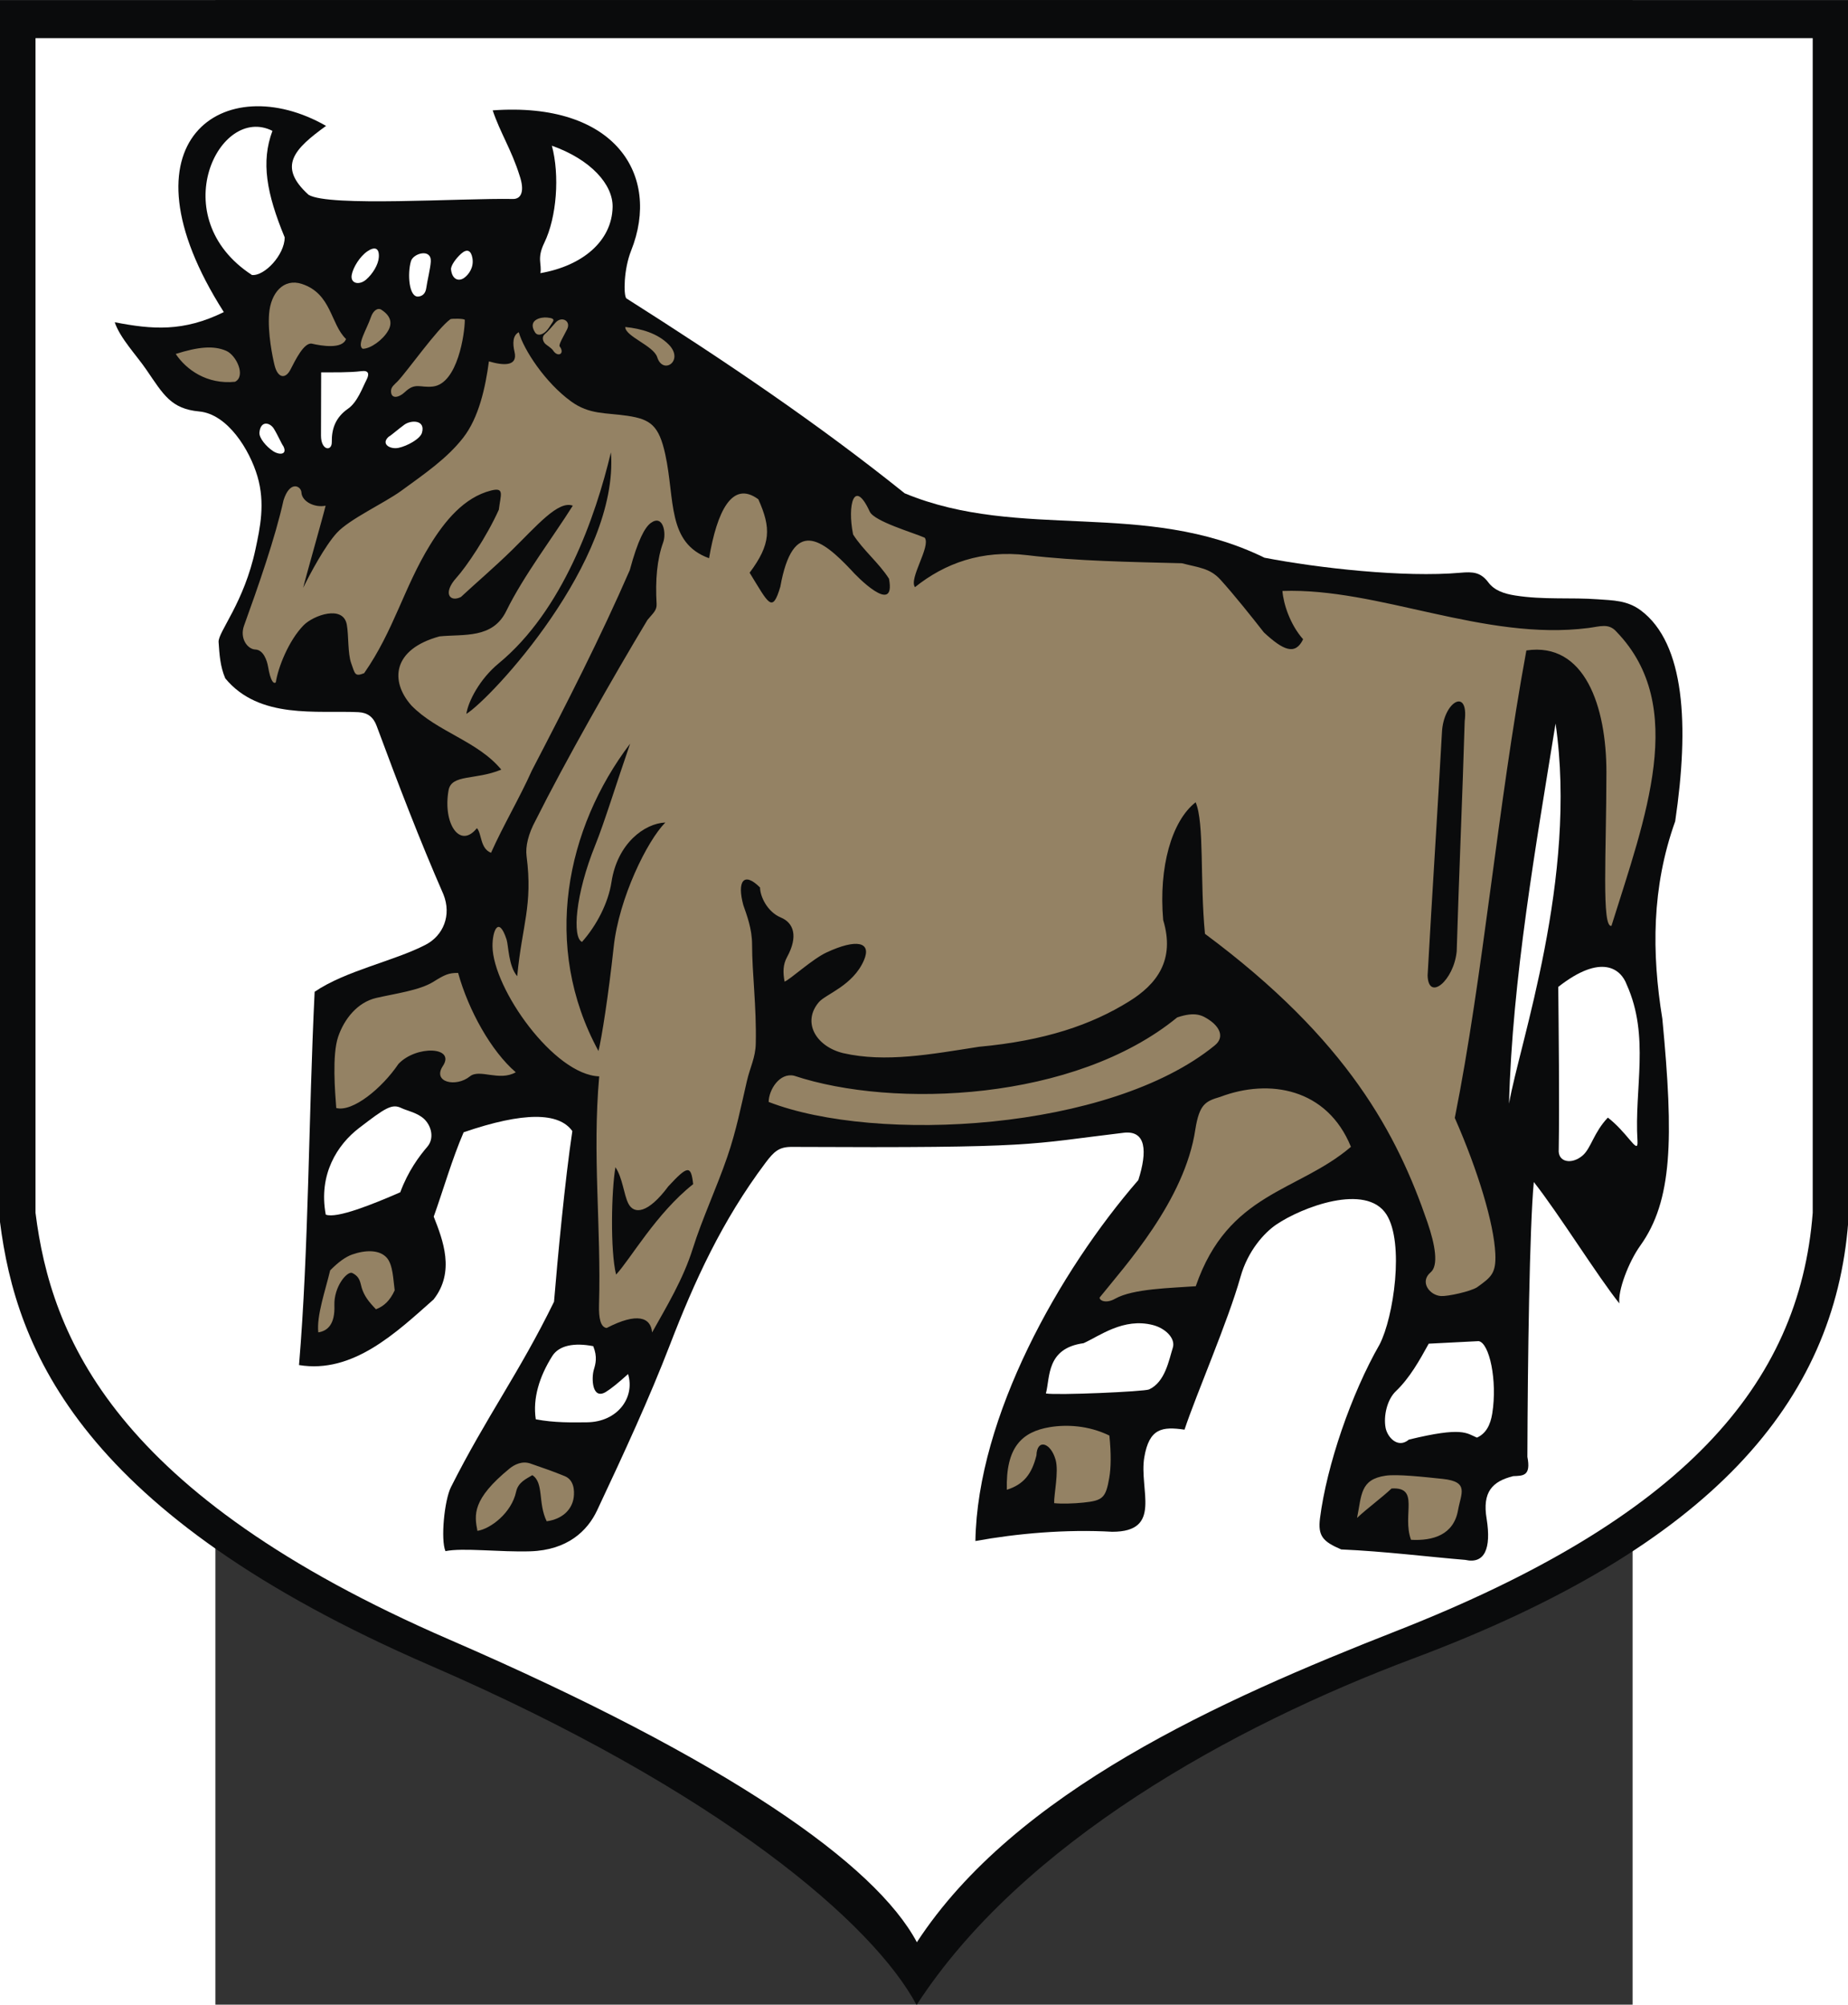 <?xml version="1.0" encoding="UTF-8" standalone="no"?>
<svg xmlns:inkscape="http://www.inkscape.org/namespaces/inkscape" xmlns:sodipodi="http://sodipodi.sourceforge.net/DTD/sodipodi-0.dtd" xmlns="http://www.w3.org/2000/svg" xmlns:svg="http://www.w3.org/2000/svg" xmlns:rdf="http://www.w3.org/1999/02/22-rdf-syntax-ns#" xmlns:cc="http://creativecommons.org/ns#" xmlns:dc="http://purl.org/dc/elements/1.1/" xml:space="preserve" width="744" height="806.949" style="clip-rule:evenodd;fill-rule:evenodd;image-rendering:optimizeQuality;shape-rendering:geometricPrecision;text-rendering:geometricPrecision" viewBox="0 0 209.973 296.962" id="svg2" sodipodi:version="0.32" inkscape:version="1.1.2 (b8e25be833, 2022-02-05)" sodipodi:docname="POL_Wołów_COA.svg" inkscape:output_extension="org.inkscape.output.svg.inkscape" version="1.0"><rect x="0" y="0" width="209.973" height="296.962" fill="#333333" stroke="none"/>
 <defs id="defs4">
  <style type="text/css" id="style6">
   
    .fil0 {fill:#0A0B0C}
    .fil1 {fill:white}
    .fil2 {fill:#948264}
   
  </style>
 </defs>
 <g id="Warstwa_x0020_1" transform="matrix(1.304,0,0,1.304,-31.916,-45.132)" inkscape:label="Warstwa 1" inkscape:groupmode="layer">
  <g id="_72700808">
   <path id="_72700832" class="fil0" d="m 0,34.616 h 210 v 138.784 c -1.565,20.359 -15.361,36.855 -49.391,49.605 -20.553,7.701 -44.529,20.946 -56.465,39.379 C 99.257,253.21 81.932,238.134 48.869,223.807 9.169,206.603 1.825,187.96 0,173.4 Z" style="fill:#0a0b0c"></path>
   <path id="_72700952" class="fil1" d="m 4.038,38.942 h 201.923 v 133.446 c -1.505,19.576 -14.769,34.737 -47.297,47.503 -19.981,7.842 -43.31,18.237 -54.487,35.361 C 99.478,246.431 82.82,234.632 51.028,220.856 12.855,204.314 5.794,186.388 4.038,172.388 Z" style="fill:#ffffff"></path>
   <path id="_72700784" class="fil0" d="M 25.434,70.065 C 12.952,50.486 25.593,42.355 37.05,48.911 c -3.58,2.601 -5.577,4.574 -1.989,7.827 2.283,1.402 17.378,0.365 23.22,0.476 0.981,0.018 1.336,-0.941 0.767,-2.627 -0.921,-2.956 -2.201,-4.867 -3.066,-7.439 13.872,-1.01 19.159,7.33 15.73,15.933 -0.848,2.129 -0.875,5.02 -0.551,5.42 11.352,7.198 21.812,14.272 31.631,22.15 13.143,5.447 27.248,0.65 40.878,7.316 6.081,1.177 15.89,2.275 22.262,1.708 1.43,-0.127 2.3,-0.071 3.182,1.105 0.687,0.915 1.788,1.278 3.016,1.475 3.231,0.518 6.425,0.208 9.438,0.437 1.69,0.128 3.325,0.105 4.877,1.273 4.989,3.754 5.51,12.993 3.891,23.947 -2.678,7.48 -2.678,14.959 -1.46,22.439 1.311,13.706 1.14,20.68 -2.509,25.77 -1.336,1.864 -2.57,5.14 -2.372,6.562 -2.457,-3.056 -6.888,-10.201 -9.723,-13.795 -0.487,5.147 -0.695,20.248 -0.73,31.219 0.437,2.227 -0.524,2.146 -1.61,2.196 -2.362,0.59 -3.542,1.784 -3.015,4.878 0.528,3.336 -0.22,5.137 -2.434,4.634 -4.242,-0.348 -9.112,-0.967 -14.095,-1.187 -2.086,-0.895 -2.667,-1.525 -2.406,-3.567 0.767,-5.975 3.538,-14.082 6.769,-19.72 1.605,-3.101 2.821,-11.53 0.789,-14.748 -2.299,-3.641 -9.639,-0.843 -12.549,1.145 -1.346,0.92 -3.215,2.97 -4.044,5.929 -1.413,5.039 -5.037,13.355 -6.361,17.355 -2.521,-0.365 -4.01,-0.181 -4.571,3.147 -0.617,3.662 2.123,8.454 -3.642,8.454 -5.205,-0.306 -10.842,0.192 -15.546,1.05 0.235,-14.131 9.537,-30.668 18.512,-41.007 1.035,-3.248 0.905,-5.678 -1.672,-5.371 -11.02,1.311 -9.519,1.752 -37.712,1.606 -1.429,-0.007 -2.009,0.516 -2.973,1.8 -4.954,6.598 -8.077,13.458 -10.879,20.723 -2.328,6.035 -5.151,12.162 -8.263,18.777 -1.094,2.325 -3.364,4.505 -7.58,4.641 -3.397,0.11 -7.716,-0.43 -9.645,-0.018 -0.559,-1.308 -0.126,-5.785 0.627,-7.28 4.043,-8.023 7.72,-12.905 11.708,-21.052 0.395,-4.793 1.253,-13.921 2.081,-19.386 -1.516,-2.136 -5.496,-2.218 -12.35,0.134 -1.323,3.068 -2.288,6.472 -3.399,9.583 1.04,2.643 2.458,6.263 -0.017,9.41 -4.245,3.764 -9.171,8.464 -15.288,7.451 1.115,-13.286 1.075,-28.115 1.775,-42.407 3.52,-2.399 8.995,-3.47 12.61,-5.342 1.999,-1.035 2.977,-3.349 2.019,-5.728 -2.699,-6.174 -5.108,-12.451 -7.59,-19.148 -0.367,-0.991 -1.027,-1.492 -2.059,-1.543 -4.671,-0.23 -11.261,0.855 -15.135,-3.844 -0.585,-1.371 -0.659,-2.7 -0.757,-4.125 -0.078,-1.131 2.895,-4.453 4.191,-10.544 0.518,-2.434 1.127,-5.201 0.22,-8.284 -0.885,-3.01 -3.388,-7.064 -6.608,-7.365 -3.212,-0.3 -4.061,-1.895 -6.023,-4.761 -1.128,-1.648 -2.975,-3.565 -3.582,-5.375 4.273,0.829 7.801,1.108 12.392,-1.153 z" style="fill:#0a0b0c"></path>
   <path id="_72701096" class="fil2" d="m 19.969,74.819 c 2.528,-0.797 4.28,-0.987 5.736,-0.354 1.169,0.509 2.254,2.89 1.002,3.516 -3.189,0.326 -5.545,-1.374 -6.738,-3.162 z m 51.073,-3.059 c 1.838,0.178 3.674,0.725 4.92,1.97 1.838,1.838 -0.632,3.533 -1.287,1.459 -0.412,-1.306 -3.633,-2.362 -3.633,-3.429 z m -7.462,2.184 c -0.089,-0.248 0.459,-1.134 0.853,-1.92 0.486,-0.969 -0.62,-1.528 -1.291,-0.784 -0.423,0.469 -0.849,1 -1.24,1.331 -0.35,0.297 -0.248,0.794 0.051,1.094 0.183,0.183 0.695,0.457 0.912,0.787 0.517,0.786 1.369,0.352 0.715,-0.508 z m -1.721,-1.548 c -0.428,0.318 -0.85,0.317 -1.065,-0.027 -0.91,-1.452 0.719,-1.762 1.381,-1.685 0.465,0.054 0.896,0.117 0.622,0.51 -0.285,0.409 -0.531,0.9 -0.937,1.202 z m -9.045,-1.435 c 0,1.482 -0.799,7.231 -3.627,7.559 -1.451,0.168 -1.98,-0.51 -3.187,0.634 -0.669,0.634 -1.57,0.835 -1.57,-0.113 0,-0.482 0.382,-0.732 0.746,-1.107 1.063,-1.096 4.515,-6 6.002,-7.064 0.108,-0.077 1.637,-0.087 1.637,0.09 z m -11.599,3.272 c 0.88,0.003 2.295,-1.001 2.9,-2.074 0.492,-0.873 0.272,-1.676 -0.78,-2.361 -0.427,-0.278 -0.942,0.119 -1.185,0.83 -0.48,1.406 -1.643,3.187 -0.934,3.604 z M 39.317,73.123 c -0.416,1.183 -2.79,0.778 -3.854,0.534 -0.912,-0.209 -1.917,1.896 -2.462,2.947 -0.57,1.1 -1.442,0.979 -1.808,-0.516 -0.217,-0.886 -0.79,-3.628 -0.615,-5.84 0.186,-2.354 1.647,-4.066 3.722,-3.383 3.384,1.115 3.238,4.538 5.017,6.257 z m 19.288,83.301 c -2.789,-2.399 -5.364,-7.012 -6.552,-11.288 -1.072,-0.01 -1.53,0.208 -2.808,1.007 -1.565,0.978 -4.352,1.343 -6.484,1.834 -2.167,0.499 -3.655,2.417 -4.335,4.407 -0.712,2.082 -0.349,6.335 -0.218,8.1 1.866,0.488 5.201,-2.246 7.067,-5.01 2.031,-2.14 6.51,-1.97 5.048,0.234 -1.236,1.863 1.5,2.456 3.065,1.184 1.111,-0.903 3.323,0.605 5.218,-0.469 z m -22.438,29.547 c 1.08,-0.165 1.903,-0.946 1.83,-3.055 -0.074,-2.131 1.413,-3.869 1.989,-3.708 0.953,0.438 0.943,1.149 1.114,1.7 0.281,0.906 0.759,1.548 1.62,2.438 0.909,-0.346 1.592,-0.981 2.126,-2.151 -0.168,-1.187 -0.181,-2.918 -0.916,-3.722 -0.833,-0.911 -2.409,-0.875 -3.912,-0.348 -0.73,0.256 -1.56,0.844 -2.503,1.802 -0.536,2.26 -1.561,5.159 -1.347,7.044 z m 18.08,22.549 c 1.479,-0.225 3.878,-2.03 4.396,-4.447 0.234,-1.092 1.193,-1.479 1.841,-1.88 1.339,0.854 0.62,3.19 1.634,5.237 1.825,-0.252 2.895,-1.364 3.069,-2.721 0.094,-0.738 0.052,-1.975 -1.033,-2.412 -1.288,-0.519 -2.028,-0.789 -3.898,-1.43 -0.929,-0.319 -1.802,0.117 -2.362,0.576 -4.261,3.49 -4.003,5.252 -3.647,7.078 z m 60.151,-4.669 c 1.915,-0.606 2.833,-1.773 3.363,-3.903 0.058,-1.931 1.63,-1.476 2.181,0.513 0.377,1.361 -0.208,3.978 -0.168,4.911 0.866,0.092 2.215,0.05 3.319,-0.064 2.2,-0.226 2.546,-0.521 2.942,-2.815 0.198,-1.144 0.224,-2.711 0.014,-4.8 -2.412,-1.175 -4.913,-1.265 -6.779,-0.954 -3.191,0.531 -5.002,2.316 -4.872,7.111 z m 39.792,3.196 c 1.217,-1.138 2.701,-2.201 3.918,-3.339 3.266,-0.204 1.167,2.995 2.214,5.828 2.483,0.136 4.847,-0.558 5.341,-3.366 0.335,-1.907 1.317,-3.234 -1.757,-3.555 -2.196,-0.23 -5.155,-0.555 -6.474,-0.363 -2.902,0.423 -2.712,2.192 -3.242,4.794 z m -29.258,-25.021 c 2.858,-3.572 9.683,-11.024 10.885,-19.124 0.461,-2.867 1.158,-3.193 2.829,-3.685 5.573,-2.111 12.14,-0.971 14.848,5.676 -6.046,5.161 -13.939,5.131 -17.631,15.835 -2.753,0.208 -7.124,0.265 -9.159,1.419 -0.962,0.545 -1.738,0.271 -1.772,-0.121 z M 87.336,159.793 c 0.015,-1.379 1.244,-3.357 2.894,-2.978 11.324,3.763 31.902,2.896 43.523,-6.623 2.059,-0.695 2.866,-0.243 3.686,0.317 1.053,0.721 1.774,1.891 0.58,2.865 -11.942,9.748 -38.458,11.157 -50.682,6.419 z M 56.956,122.04 c -2.677,-3.252 -7.302,-4.289 -10.223,-7.297 -2.434,-2.764 -2.147,-6.373 3.208,-7.837 2.759,-0.276 6.032,0.295 7.584,-2.881 1.951,-3.991 5.352,-8.452 7.557,-11.968 -1.652,-0.622 -4.085,2.278 -6.917,5.053 -1.946,1.907 -4.055,3.706 -5.793,5.32 -1.266,0.635 -2.096,-0.433 -0.505,-2.192 1.124,-1.243 3.431,-4.651 4.813,-7.725 0.198,-1.688 0.686,-2.571 -0.868,-2.182 -3.111,0.779 -5.303,3.517 -6.957,6.205 -2.972,4.83 -4.095,9.697 -7.477,14.549 -1.073,0.434 -1.04,0.077 -1.472,-1.132 -0.406,-1.134 -0.27,-3.088 -0.497,-4.371 -0.405,-2.294 -3.805,-1.073 -4.919,0.069 -1.681,1.722 -2.89,4.766 -3.15,6.477 -0.253,0.213 -0.599,-0.144 -0.878,-1.779 -0.126,-0.736 -0.543,-1.921 -1.453,-1.953 -0.869,-0.031 -1.806,-1.251 -1.276,-2.715 1.545,-4.274 3.553,-9.996 4.48,-14.226 0.73,-2.325 2.004,-1.632 2.039,-0.895 0.049,1.012 1.486,1.758 2.746,1.501 -0.243,1.057 -2.304,8.271 -2.547,9.328 0.742,-1.539 2.49,-4.798 3.833,-6.253 1.443,-1.562 5.341,-3.349 7.292,-4.756 2.677,-1.954 5.178,-3.654 7.033,-6.015 1.814,-2.308 2.552,-5.775 2.945,-8.701 1.615,0.478 3.298,0.602 2.912,-1.066 -0.234,-1.013 -0.2,-1.88 0.479,-2.246 0.571,1.998 2.985,5.705 5.935,7.854 2.098,1.528 3.931,1.27 6.413,1.641 2.619,0.391 3.579,1.087 4.299,4.386 1.122,5.136 0.173,10.058 4.974,11.792 0.904,-5.287 2.607,-8.898 5.598,-6.695 1.46,3.252 1.444,5.092 -0.99,8.344 2.185,3.548 2.573,4.657 3.488,1.596 1.428,-7.942 4.75,-5.404 8.061,-1.891 0.498,0.595 5.101,5.319 4.288,0.976 -1.136,-1.789 -2.944,-3.241 -4.08,-5.03 -0.681,-3.375 0.128,-6.433 1.891,-2.595 0.512,1.114 4.949,2.391 6.246,2.965 0.73,0.976 -1.835,4.641 -1.105,5.617 3.373,-2.699 7.578,-4.257 12.754,-3.631 5.615,0.679 11.904,0.769 17.571,0.917 1.988,0.512 3.196,0.56 4.391,1.877 1.511,1.665 3.537,4.201 4.926,5.979 2.19,2.033 3.563,2.648 4.456,0.778 -1.499,-1.697 -2.235,-4.04 -2.349,-5.486 10.918,-0.384 22.928,5.715 34.749,4.209 1.374,-0.175 2.331,-0.584 3.221,0.44 8.133,8.437 3.267,21.066 -0.588,33.398 -1.127,0.227 -0.581,-8.189 -0.572,-17.425 0.008,-7.523 -2.464,-14.848 -9.094,-13.865 -3.283,17.801 -4.893,36.908 -8.134,53.107 2.66,6.04 4.445,12.003 4.605,15.411 0.106,2.257 -0.476,2.68 -2.076,3.829 -0.771,0.488 -3.324,1.038 -4.085,0.995 -1.313,-0.075 -2.468,-1.62 -1.19,-2.691 0.915,-0.766 0.536,-3.08 -0.364,-5.697 -3.412,-9.929 -9.007,-20.688 -25.275,-32.764 -0.582,-6.064 -0.056,-12.619 -1.058,-14.941 -2.719,2.113 -4.215,7.369 -3.687,13.386 1.379,4.553 -0.739,7.3 -3.903,9.251 -4.259,2.642 -9.524,4.448 -17.029,5.139 -5.476,0.854 -10.606,1.819 -15.433,0.721 -3.091,-0.76 -4.696,-3.513 -2.757,-5.79 0.783,-0.919 3.867,-1.866 5.12,-4.757 0.915,-2.111 -0.858,-2.462 -4.212,-0.906 -1.634,0.744 -4.196,3.116 -4.804,3.329 -0.191,-1.047 -0.192,-1.922 0.283,-2.791 1.297,-2.369 0.738,-3.889 -0.699,-4.487 -1.574,-0.655 -2.37,-2.44 -2.37,-3.412 -1.866,-1.87 -2.633,-0.688 -1.902,1.996 0.386,1.123 0.995,2.666 0.996,4.491 0.002,3.274 0.513,7.046 0.419,11.237 -0.036,1.632 -0.633,2.635 -1.021,4.314 -0.639,2.764 -1.193,5.588 -2.215,8.563 -1.195,3.479 -2.886,7.116 -3.905,10.374 -1.1,3.519 -2.979,6.603 -4.637,9.572 -0.145,-1.727 -1.702,-2.302 -5.162,-0.509 -0.702,-0.083 -0.909,-1.145 -0.868,-2.608 0.255,-8.951 -0.777,-17.048 0.021,-25.978 -5.135,-0.157 -12.065,-9.967 -12.124,-14.773 -0.021,-1.738 0.688,-3.534 1.594,-0.787 0.225,0.682 0.214,3.036 1.213,4.184 0.541,-5.785 1.791,-8.02 1.063,-13.646 -0.145,-1.117 0.217,-2.553 1.006,-4.009 3.373,-6.742 8.884,-16.436 12.731,-22.819 0.629,-0.762 1.078,-1.085 1.037,-1.812 -0.154,-2.718 0.044,-5.058 0.75,-7.009 0.376,-1.041 -0.004,-3.211 -1.404,-2.197 -0.691,0.5 -1.481,1.976 -2.393,5.36 -3.326,7.642 -7.146,15.116 -11.121,22.758 -1.38,3.089 -3.264,6.263 -4.643,9.352 -1.254,-0.479 -1.048,-2.222 -1.607,-2.796 -1.928,2.41 -3.888,-0.522 -3.221,-4.295 0.325,-1.87 3.067,-1.138 5.988,-2.357 z" style="fill:#948264"></path>
   <path id="_72701192" class="fil0" d="m 163.835,117.813 c -0.487,8.78 -1.142,18.823 -1.629,27.604 0.081,3.008 2.981,0.599 3.305,-2.734 0.243,-8.293 0.664,-17.848 0.908,-26.14 0.486,-3.902 -2.422,-2.225 -2.584,1.271 z m -93.906,49.397 c -0.46,2.621 -0.602,9.456 0.072,12.194 1.592,-1.686 4.55,-6.946 8.758,-10.271 -0.243,-2.195 -0.627,-2.115 -2.818,0.244 -2.314,3.113 -3.924,3.235 -4.563,1.924 -0.506,-1.038 -0.634,-2.871 -1.449,-4.091 z m 1.668,-48.118 c -1.552,4.487 -2.933,8.989 -3.952,11.504 -2.308,5.693 -2.625,10.542 -1.515,11.016 1.645,-1.843 2.986,-4.416 3.349,-6.8 0.669,-4.391 3.754,-6.664 6.121,-6.763 -2.062,2.068 -5.267,8.585 -5.866,14.103 -0.606,5.589 -1.37,10.38 -1.732,11.857 -6.493,-11.915 -3.673,-25.35 3.594,-34.917 z m -18.607,-3.381 c 2.766,-1.696 17.377,-17.326 16.424,-29.708 -1.749,7.325 -5.465,17.971 -12.75,23.967 -2.165,1.782 -3.469,4.332 -3.675,5.741 z" style="fill:#0a0b0c"></path>
   <path id="_73083016" class="fil1" d="m 176.743,116.805 c -2.223,13.793 -4.926,29.105 -5.285,43.181 1.141,-6.695 7.835,-25.676 5.285,-43.181 z M 37.015,172.593 c -0.854,-4.585 1.333,-7.954 3.769,-9.824 2.99,-2.295 3.742,-2.809 4.832,-2.277 0.599,0.293 1.867,0.533 2.613,1.274 0.846,0.839 1.099,2.217 0.332,3.111 -0.936,1.092 -2.196,2.78 -3.079,5.179 -3.128,1.367 -7.24,3.018 -8.466,2.538 z M 52.406,63.425 c -0.595,0.526 -1.208,1.377 -1.158,1.807 0.137,1.171 0.9,1.375 1.5,0.94 0.499,-0.362 1.112,-1.166 0.934,-2.224 -0.152,-0.901 -0.613,-1.109 -1.276,-0.524 z m -5.709,0.847 c -0.423,1.422 -0.238,4.131 0.835,4.028 0.448,-0.043 0.814,-0.324 0.902,-0.962 0.122,-0.882 0.474,-2.231 0.516,-3.023 0.08,-1.509 -1.985,-0.94 -2.252,-0.043 z m -4.958,-1.108 c -0.849,0.582 -1.619,1.825 -1.772,2.667 -0.184,1.012 0.865,1.21 1.635,0.541 0.742,-0.644 1.387,-1.687 1.443,-2.541 0.07,-1.055 -0.463,-1.245 -1.306,-0.667 z m -9.543,22.131 c -0.186,-0.217 -0.635,-1.277 -1.082,-1.99 -0.452,-0.72 -1.501,-0.938 -1.633,0.431 -0.062,0.642 0.795,1.617 1.528,2.109 0.733,0.492 1.683,0.441 1.187,-0.55 z m 4.296,-8.383 -0.018,7.172 c -0.004,1.724 1.246,1.833 1.228,0.746 -0.025,-1.473 0.4,-2.788 1.847,-3.793 1.062,-0.738 1.624,-2.36 2.097,-3.276 0.355,-0.688 0.235,-1.092 -0.578,-0.988 -1.355,0.174 -3.182,0.129 -4.576,0.139 z m 7.677,7.308 c 0.285,-0.148 1.007,-0.803 1.772,-1.36 0.774,-0.562 2.439,-0.565 2.003,0.92 -0.204,0.695 -1.676,1.498 -2.647,1.704 -0.971,0.206 -2.062,-0.437 -1.128,-1.264 z m 23.237,103.317 c 0.492,1.222 0.267,2.009 0.07,2.665 -0.293,0.979 -0.207,3.493 1.377,2.526 0.543,-0.331 1.356,-0.979 2.512,-2.022 0.81,2.665 -1.19,5.442 -4.665,5.48 -1.699,0.018 -3.694,0.065 -5.822,-0.341 -0.36,-2.374 0.403,-4.845 1.869,-7.179 0.766,-1.22 2.489,-1.548 4.657,-1.129 z m 51.43,5.373 c 0.493,-1.842 0.03,-5.129 4.282,-5.711 1.826,-0.822 4.528,-2.917 7.87,-2.063 1.411,0.361 2.592,1.5 2.272,2.567 -0.442,1.385 -0.861,3.903 -2.696,4.748 -0.548,0.252 -10.523,0.685 -11.727,0.459 z m 39.765,-0.258 c 1.562,-1.492 2.666,-3.462 3.732,-5.398 1.891,-0.097 3.782,-0.193 5.673,-0.289 1.22,0.203 2.14,4.464 1.546,8.213 -0.21,1.327 -0.725,2.295 -1.741,2.748 -1.203,-0.509 -1.624,-1.257 -7.727,0.223 -1.266,1.073 -2.461,-0.284 -2.656,-1.357 -0.241,-1.333 0.17,-3.183 1.171,-4.139 z m 24.085,-31.08 c -1.597,1.672 -1.903,3.466 -2.857,4.297 -1.225,1.069 -2.862,0.8 -2.725,-0.709 0.086,-5.366 -0.008,-13.721 -0.054,-18.436 4.906,-3.847 7.123,-2.044 7.779,-0.255 2.645,5.878 0.845,11.818 1.222,17.735 0.061,0.956 -0.247,0.632 -0.915,-0.154 -0.563,-0.661 -1.381,-1.651 -2.449,-2.478 z M 62.705,51.162 c 4.434,1.576 6.949,4.413 6.902,6.96 -0.073,3.887 -3.435,6.691 -8.205,7.519 0.189,-1.065 -0.437,-1.636 0.448,-3.457 1.415,-2.912 1.756,-7.678 0.856,-11.022 z M 30.956,49.477 c -6.067,-3.068 -12.361,9.843 -2.325,16.375 1.426,0.137 3.698,-2.275 3.721,-4.268 -2.074,-5.015 -2.707,-8.598 -1.395,-12.106 z" style="fill:#ffffff"></path>
  </g>
 </g>
</svg>
